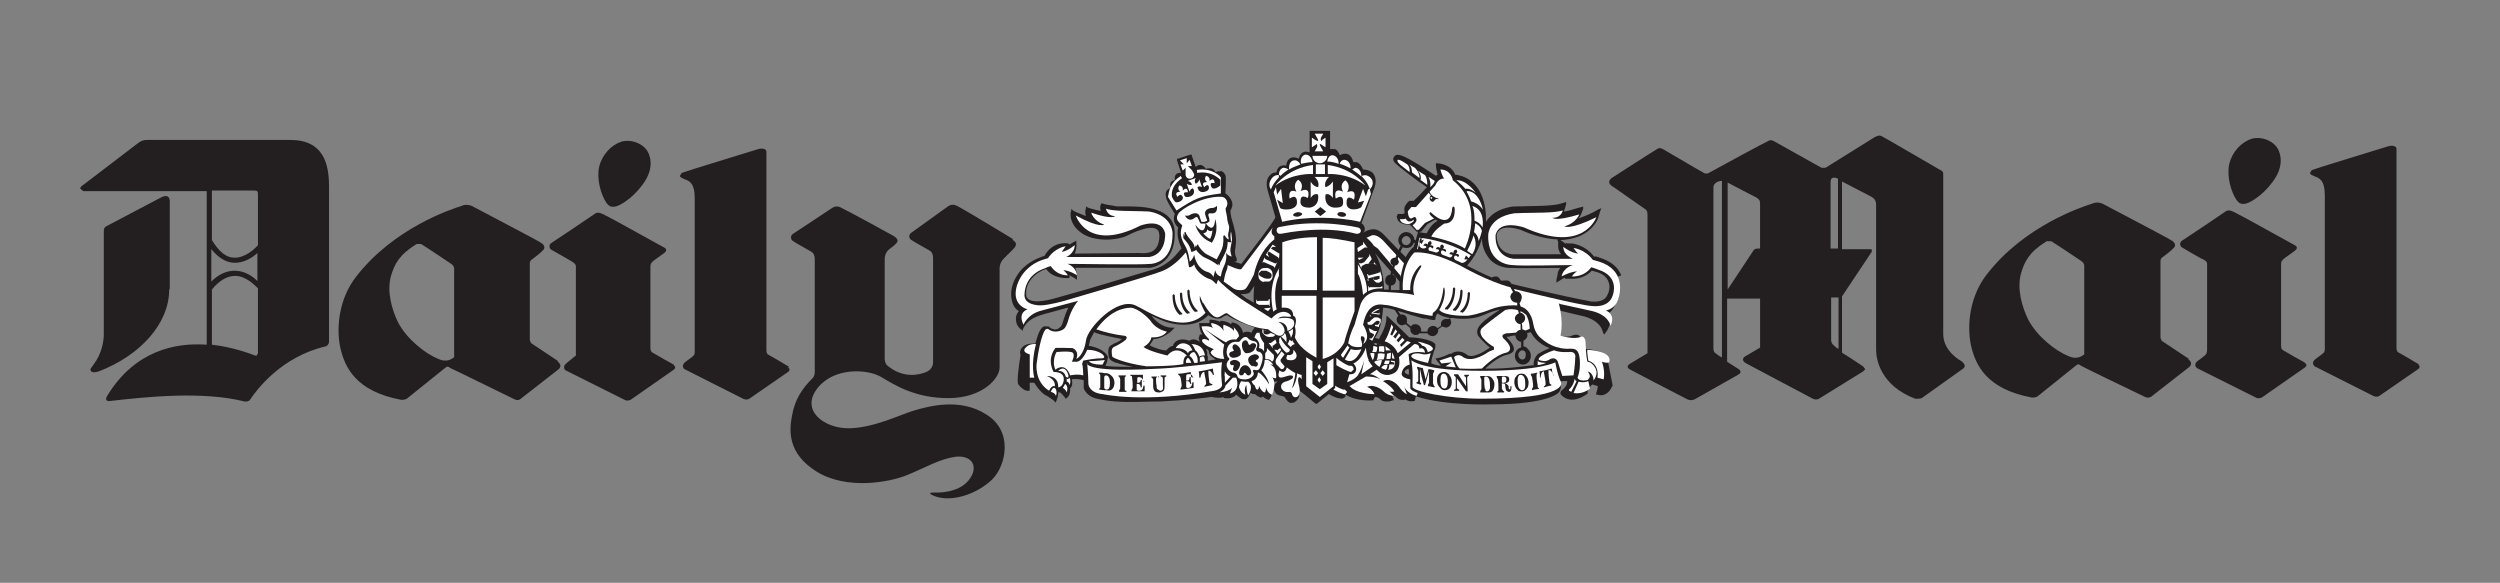 <?xml version="1.0" encoding="UTF-8"?><svg id="Layer_1" xmlns="http://www.w3.org/2000/svg" viewBox="0 0 1078.75 251.49"><rect x="0" y="0" width="1078.75" height="251.49" fill="#808080" stroke="none"/><defs><style>.cls-1{fill:#231f20;}.cls-2{fill:#fff;}</style></defs><path class="cls-1" d="M73.26,124.68v-37.8c0-1.47-.74-3.44-4.17-1.47l-23.32,12.27c-.74.49-.98.98-.98,2.21v44.42c0,2.7-.74,8.1-4.42,13.01-.74,1.23-1.96,1.96-.98,2.95.49.49,1.72.49,3.19,0,17.92-6.87,30.43-20.62,30.43-35.34M846.84,156.09c-.98-.49-8.34-4.42-8.34-12.03v-68.96c0-.49,0-1.23-1.23-1.72-.98-.49-24.79-14.48-25.52-14.73s-1.47-.25-3.19.74c-1.47.98-16.93,10.55-20.86,13.01h-1.72l-20.62-11.53c-.74-.49-1.71-.49-2.45,0-.74.25-22.09,11.78-26.02,13.99h-1.23c-3.19-1.72-17.67-10.31-18.16-10.55s-1.47-.74-2.45,0c-.98.49-18.9,12.03-19.63,12.52-.49.49-1.23.98-.98,1.96,0,.74.98,1.47,2.21,2.21.74.49,12.27,8.59,13.01,9.08,1.23.74,1.23,1.72,1.23,2.7v59.64l-7.36,4.42c-.49.25-2.45,1.47,0,2.7.98.49,19.14,10.06,24.54,12.76.98.49,2.21.49,3.19,0l18.65-10.55c.98-.49,1.96-1.47,0-2.7-.49-.25-2.7-1.72-4.66-2.95v-27.24h14.23v21.11l-6.63,3.93c-.49.25-1.72,1.72.74,2.95.74.49,21.84,11.53,28.22,14.97,1.23.74,2.45.74,3.44,0l18.65-11.53.98-.98-.98-1.23c-.49-.25-5.4-3.68-9.08-5.89v-24.3l12.76-19.14c.25-.49.25-1.23-.49-1.23h-12.27v-29.21l12.76,6.63c1.23.74,1.96,1.72,1.96,3.44v62.58c0,4.17,1.96,15.46,16.93,21.11.49,0,1.96,0,2.7-.25l17.92-12.76c.74-.49,1.23-1.72-.49-2.95M743.27,154.38c-1.47-.74-2.45-1.47-2.7-1.72-.74-.49-1.23-.98-1.23-2.21v-69.7c0-1.47,1.72-2.7,3.68-2.7v76.33h.25ZM759.47,107.25h-1.23c-.74,0-1.47.49-1.72.98s-7.85,11.78-11.04,16.69v-46.14c2.21,1.23,11.78,6.14,12.27,6.38,1.23.74,1.72,1.23,1.72,2.7v19.39ZM793.09,150.45c-.74-.49-1.23-.74-1.23-.98-.49-.25-1.72-1.23-1.72-2.7v-18.41h3.19v22.09h-.25ZM793.09,107.25h-3.19v-28.71c0-.98.25-2.7,3.19-1.47,0,0,0,30.19,0,30.19Z"/><path class="cls-1" d="M125.04,60.38h-61.85c-1.23,0-2.45.49-3.44,1.23l-23.81,18.16c-.74.49-1.47.98-1.23,1.72l1.23.98h53.26v66.26c-13.74-.98-31.17,2.7-42.95,22.09-.74,1.23-.74,2.45,1.23,2.21,14.97-1.72,40-4.42,58.17.25.49,0,1.72,0,2.21-.74,2.7-4.17,13.5-18.65,32.64-23.07.49,0,1.47-.98,1.47-1.96v-67c0-9.57-2.21-20.12-16.69-20.12M111.06,152.66c0,.74-.49.98-.98.74-2.7-.98-9.82-3.68-18.65-4.66v-23.81c3.19-3.93,6.63-5.89,10.06-5.89,4.66,0,8.59,4.17,9.82,5.4v28.22h-.25ZM111.06,121.24c-1.96-1.96-5.4-4.42-9.82-4.42-3.44,0-6.87,1.47-10.06,4.66v-13.99c2.95,3.68,6.14,5.64,9.57,5.89,4.42.25,8.1-2.21,10.31-4.17v12.03ZM111.06,106.03c-.98,1.23-5.4,5.4-10.06,5.15-3.44,0-6.63-2.7-9.57-7.61v-21.35h17.43c2.21,0,2.45,0,2.45,1.96v21.6l-.25.25ZM240.88,155.85l-11.78-7.85-.49-1.23v-33.13c0-.98.49-1.47.98-1.72.74-.49,4.17-3.19,4.66-3.93.74-.49,1.23-1.96-.74-3.19-2.21-1.47-28.71-15.22-29.94-15.95-1.23-.49-2.7-.74-4.42,0-4.66,1.47-29.21,9.57-45.4,30.43-7.36,9.33-8.84,21.84-6.87,30.92,1.96,8.34,6.63,18.65,26.26,22.33.49,0,1.96,0,2.7-.74l16.2-13.01c.74-.74,1.47-.74,2.21,0,.74.25,22.09,10.8,27.73,13.5.98.49,1.72.49,2.45,0l16.69-13.01c.98-.98.98-2.21-.49-3.19M195.97,153.39v.74c-.98.74-3.19,2.45-6.87.74-5.4-2.21-13.5-8.34-17.43-15.95-2.45-5.15-4.91-13.01-2.95-19.88,1.47-4.91,3.44-9.08,11.04-13.74h1.96c3.19,1.96,12.27,8.1,13.01,8.59s1.23,1.23,1.23,1.96v37.55Z"/><path class="cls-1" d="M290.71,157.32c-3.06-1.66-6.09-3.38-9.08-5.15-.98-.49-.98-1.47-.98-2.45v-34.6c0-1.23.25-1.72,1.47-2.7l4.42-3.19c.98-.74,1.47-1.72,0-2.45-.98-.49-23.81-13.25-26.02-14.23-1.96-.98-2.95-.98-3.93-.25-6.18,4.23-12.4,8.4-18.65,12.52-1.23.74-.98,2.45,0,2.95.74.49,8.34,4.66,9.33,5.4s1.23,1.23,1.23,1.72v38.53s-2.21,1.72-3.93,3.19c-1.96,1.47-.98,2.95-.49,3.19l25.52,12.76c.74.49,1.72.25,2.45,0l18.65-13.01c.98-.74.74-1.47,0-1.96M269.6,87.13c2.95-1.96,5.4-4.42,7.61-7.36,2.95-3.93,4.66-8.59,2.7-13.5-1.72-4.17-7.36-6.38-11.78-5.15-4.42,1.47-8.34,5.64-9.57,10.8s.74,12.27,3.19,15.71c1.72,2.45,4.17,1.96,7.85-.49M340.53,158.3c-.49-.25-6.87-4.17-8.84-5.15-.98-.49-.98-1.47-.98-2.45v-85.16c0-1.23-1.47-1.72-3.44-1.23-1.47.49-32.15,9.82-33.13,10.31l-.74,1.23c0,.74.98.98,1.96,1.47,1.96.74,4.42,1.47,4.42,8.34v66.26c0,.74-.25,1.47-.74,1.72-.74.74-1.96,1.47-3.19,2.45-1.96,1.47-.98,2.95-.49,3.19l25.28,12.76c.98.49,1.96.49,2.7,0l16.69-11.53c.98-.74.74-1.47,0-1.96M436.98,103.08c-.74-.49-22.33-13.5-23.56-13.99-1.72-.98-2.95-.98-4.42,0-.98.74-14.73,10.55-15.71,11.29-.88.51-1.18,1.63-.68,2.51.16.28.4.51.68.68.98.74,6.87,3.93,7.61,4.42.98.49,1.72,1.47,1.72,3.44v45.16s0,2.7-2.95,3.93-9.82,2.95-16.69-2.7c-.98-.74-1.23-2.21-1.23-2.95v-43.19s0-2.45,1.72-3.93l2.21-1.72c1.23-1.23,2.95-2.21,0-4.17-.74-.49-21.11-11.53-22.33-12.03-1.72-.98-2.95-.98-4.42,0-.98.74-15.71,10.31-16.69,11.04-.88.51-1.18,1.63-.68,2.51.16.28.4.51.68.68.98.74,6.87,3.93,7.61,4.42.98.49,1.72,1.47,1.72,3.44v48.59c0,1.72-.74,2.45-.98,2.7-4.42,4.42-7.61,9.08-8.84,16.2-1.23,6.38-1.96,16.2,10.55,24.05,13.01,8.1,31.66,4.66,39.27,1.47,7.85-3.19,13.74-6.87,20.86-7.85,7.12-.74,10.06,4.42,5.64,10.06-4.66,5.89-13.99,5.4-14.97,5.4s-3.44,0,0,1.47c7.36,2.95,18.41-.74,25.03-7.12,6.14-6.14,9.08-20.86-2.45-27.98-11.29-7.36-24.79-3.68-31.41-1.72-6.38,1.96-17.67,7.61-28.22,7.61s-21.11-7.85-13.01-17.67c7.36-8.84,21.6-7.85,27.24-4.42,5.89,3.44,14.48,9.08,28.96,9.08s22.09-8.34,22.09-13.25v-42.95s0-2.21,1.72-3.93l3.93-3.93c1.23-1.23,2.45-2.7,0-4.17M944.52,154.87l-11.78-7.85-.49-1.23v-33.13c0-.98.49-1.47.98-1.72.74-.49,4.17-3.19,4.66-3.93.74-.49,1.23-1.96-.74-3.19-2.21-1.47-28.71-15.22-29.94-15.95-1.23-.49-2.7-.74-4.42,0-4.66,1.47-29.21,9.57-45.4,30.43-7.36,9.33-8.84,21.84-6.87,30.92,1.96,8.34,6.63,18.65,26.26,22.33.49,0,1.96,0,2.7-.74l16.2-13.01c.74-.74,1.47-.74,2.21,0,.74.49,22.09,10.8,27.73,13.5.98.49,1.72.25,2.45,0l16.69-13.01c.98-.98.98-2.21-.49-3.19M899.36,152.17v.74c-.98.74-3.19,2.45-6.87.74-5.4-2.21-13.5-8.34-17.43-15.95-2.45-5.15-4.91-13.01-2.95-19.88,1.47-4.91,3.44-9.08,11.04-13.74h1.96c3.19,1.96,12.27,8.1,13.01,8.59s1.23,1.23,1.23,1.96v37.55h0ZM994.34,156.34c-3.06-1.66-6.09-3.38-9.08-5.15-.98-.49-.98-1.47-.98-2.45v-34.6c0-1.23.25-1.72,1.47-2.7l4.42-3.19c.98-.74,1.47-1.72,0-2.45-.98-.49-23.81-13.25-26.02-14.23-1.96-.98-2.95-.98-3.93-.25-6.18,4.23-12.4,8.4-18.65,12.52-1.23.74-.98,2.45,0,2.95.74.49,8.34,4.91,9.57,5.4.98.49,1.23,1.23,1.23,1.72v36.81c0,1.23-.25,1.96-.74,2.45-.74.49-1.96,1.72-3.19,2.45-1.96,1.47-.98,2.7-.49,3.19l25.52,12.76c.74.49,1.72.25,2.45,0l18.65-13.01c.98-.74.74-1.47,0-1.96M972.99,85.9c2.95-1.96,5.4-4.42,7.61-7.36,2.95-3.93,4.66-8.59,2.7-13.5-1.72-4.17-7.36-6.38-11.78-5.15-4.42,1.47-8.34,5.64-9.57,10.8-1.23,5.15.74,12.27,3.19,15.71,1.72,2.45,4.17,1.96,7.85-.49M1043.91,157.32c-.49-.25-6.87-4.17-8.84-5.15-.98-.49-.98-1.47-.98-2.45v-85.41c0-1.23-1.47-1.72-3.44-1.23-1.47.49-32.15,9.82-33.13,10.31l-.74,1.23c0,.74.98.98,1.96,1.47,1.96.74,4.42,1.47,4.42,8.34v66.26c0,.74-.25,1.47-.74,1.72-.74.74-1.96,1.47-3.19,2.45-1.96,1.47-.98,2.7-.49,3.19l25.28,12.76c.98.49,1.96.49,2.7,0l16.69-11.53c.98-.74.74-1.47,0-1.96"/><path class="cls-1" d="M699.58,118.79c-1.47-3.68-4.66-6.14-9.33-7.61h0l-1.47-.49h-.98c-3.68-4.91-8.59-5.4-9.33-5.64h-1.96l-.98-.25.49.74-.98-.74-1.72-1.23h-.25c3.19,0,6.14-.74,8.59-1.72,6.14-2.7,8.1-7.61,8.1-8.34l.74-2.45.49-1.23-1.23.49-2.21,1.23c-2.45,1.23-4.42,1.96-6.38,2.7.98-1.23,1.23-2.21,1.23-2.21l.74-1.96v-.98c.25,0-.74.25-.74.25l-1.96.49c-2.21.74-3.93,1.23-5.64,1.47l.49-1.47.49-1.72v-.98l-.74.25-1.72.49c-2.21.74-7.85.98-9.82.98l-10.8.25h0c-6.63.98-9.57,3.93-11.04,5.89l-.49.74v-3.19c-1.23-15.71-11.29-16.93-13.25-17.18-1.96-4.91-7.85-4.91-7.85-4.91h-.49v.49c0,1.47.49,3.44.74,4.42l-.74.49c-1.96-1.23-11.53-7.85-15.22-8.84-1.72-.49-2.45,0-2.7.49-.74.74-.49,1.96,0,2.45.98,1.47,11.29,9.08,13.99,10.8-2.21,2.7-5.4,5.64-5.64,5.89h-1.72c-1.23.49-2.21,2.7-2.21,2.7-.25.49,0,1.96,0,2.7-.98.49-1.96.25-1.96.25h-.98l-.49,1.23.49,1.47c1.23,1.96,4.17,1.96,5.15,1.96l2.95,2.95h0c1.23.49,2.21,0,2.21-.25h0l2.45-2.95,3.44-1.96.98.49c-2.95,1.72-4.17,4.42-4.66,5.4-1.23,0-3.19-.49-3.44-.49h-.49v.49l-1.72,5.89c-1.47.98-2.95,3.44-3.44,4.42l-2.45-2.45-.74-.74-6.38-6.63c-1.23-1.23-2.7-2.21-4.17-2.21-2.45,0-4.42,1.23-5.15,1.96h0c.74-.49,1.23-1.23,1.23-1.96,0-.98-.49-1.96-1.23-2.45h-.25l5.64-15.46c1.23-3.68,0-5.64-.98-6.63-1.23-.98-2.95-1.23-3.93-1.23-.74-1.72-1.47-2.7-2.7-3.19h-1.47c-.49-1.72-1.23-2.95-2.45-3.44s-2.7,0-3.44.49c-.49-1.47-1.23-2.45-2.21-2.7h-1.96v-7.85h-8.84v9.33c-1.23-.49-2.21-.49-2.95,0-1.23.74-1.47,1.96-1.72,2.7-1.47-.74-2.7-.74-3.68-.25-1.23.74-1.72,2.21-1.72,3.19-1.23-.25-2.21,0-2.95.49-.98.74-1.23,1.96-1.23,2.45-1.47,0-2.7.74-3.44,1.96-1.72,2.45-.25,6.14-.25,6.38l3.19,11.04c-.98,2.45-10.8,14.97-14.73,20.12l-3.19-.98h.74l.49-.25v-.49c0-.74-.25-1.23-.49-1.72-.25-.98-.49-1.47,0-4.17.74-4.42-.98-9.08-.98-9.33-1.47-4.42-1.23-5.89-1.23-6.14.74-1.23.98-2.21.74-3.44-.49-1.96-2.21-3.44-2.95-3.93,0-1.47.49-6.87,0-7.85s-.98-1.47-1.72-1.72c-.98,0-1.96,0-2.45.49-.49-.98-1.23-1.47-1.96-1.72-.74,0-1.72,0-2.21.25-.74-.98-1.72-1.72-2.45-1.72-.98,0-1.72.49-1.96.98l-1.72-4.91v-.49h-.74l-5.15,1.72h-.49v.74l1.72,5.4c-.98,0-1.72,0-2.21.74-.74.74-.49,1.96-.49,2.45-.74,0-1.47.49-1.72.98-.49.74-.25,1.72,0,2.45-.74,0-1.23.49-1.72.98-.74.98-.49,2.45-.25,3.19h0c0,.74,1.23,2.95,3.68,6.87-1.23,3.44.74,5.15,1.47,5.89h0c-.98,3.93.98,7.85,1.47,9.08l-.49.49c-2.45,2.95-5.89,7.36-13.5,9.08l-26.26,7.85-13.01,3.68c-5.64,1.72-12.52,2.95-13.74-.49h0c0-.49-.49-2.95.98-5.64s3.93-4.91,7.61-6.14c.74,1.23,3.44,4.17,9.57,3.93h.49v-1.23c.74.49,1.23.74,1.72.98l.74.49.74.49v-.74c0-.25,0-2.95-.74-4.42h32.4s10.8-1.23,10.55-14.97c0-11.29-13.99-11.53-20.62-11.53h-4.42c-1.96-.49-5.4-.74-5.89-1.23h-.49c0-.25-.25,0-.25,0-.49.74-.74,1.96-.25,3.19-2.7-.49-5.15-1.23-5.64-1.47l-.74-.49v.74s-.74,1.72,0,3.44c-2.45-.98-5.15-1.96-5.64-2.45l-.74-.74v.98c-.25,0-1.47,5.15,4.17,9.33,5.64,4.17,15.22,3.44,19.63,1.47,2.45-1.23,10.06-4.91,13.01-2.95.98.49,1.23,1.72,1.23,3.19-.25,7.36-5.15,7.36-8.84,7.12h-1.47l-26.26.25c.49-.98.98-2.45.74-4.91v-.74l-.74.49c-.49.25-1.47.74-2.21,1.23h0c0-.25-.74-.49-.74-.49,0,0-6.38-1.23-10.06,5.4-.98.25-5.4,1.72-8.59,4.66-2.45,1.96-6.63,7.61-5.64,13.74.49,3.44,2.21,4.91,3.19,5.4-.98,1.23-1.47,2.45-1.23,3.93,0,2.45,2.21,4.17,2.45,4.17l.49.49v-.74c1.96-4.17,5.15-5.64,12.27-7.36,2.95-.74,5.89-1.72,7.36-1.96-.74,1.47-1.47,3.44-1.96,4.91s-.74,2.7-1.23,3.19c-1.96,2.21-3.93,1.23-5.4,0h-1.96c-2.21.98-3.19,5.89-3.68,7.36-2.95,0-4.91.49-5.89,1.96-.98,1.23-.74,2.7-.49,2.95-.74,4.42-1.72,11.78-.98,12.76,2.7,3.44,4.66,2.7,4.66,2.7h.25v-3.44h1.96c2.7,4.42,5.15,5.64,5.4,5.64.74.49,2.7,1.72,3.19,2.21l.49.74.49-.74c0-.25.98-2.21.74-3.68h.74c.25,0,1.23.98,2.21,2.21v.49c.25,0,.74-.25.74-.25,1.72-1.23,1.47-3.44,1.47-4.17,1.23-.98.98-2.95.74-3.93,1.96-.25,4.17,0,5.15.49v3.44h0c1.47,3.68,5.4,4.42,5.64,4.42,1.96.49,4.66.98,8.1,1.23h.25c5.89.49,13.01,0,19.14,0,10.8-.49,20.86-1.72,21.84-1.96,2.7.49,4.42.49,5.4,0v.49h.49c2.7.49,4.42-.74,4.91-1.47.8.78,1.71,1.44,2.7,1.96h1.47c1.23-.74,1.72-1.96,1.96-2.7l1.23.49h.74c.74.74,2.21,1.47,2.45,1.47h.49l.49-.49c.98,1.23,2.45,1.47,2.45,1.47h.25c1.72-2.21,1.72-5.15,1.47-6.63h.25l.49-1.23h1.47c-1.23.98-1.96,1.72-1.72,3.19.74,2.21,1.47,2.7,4.17,3.19l.74.49c0,.25.49.98,1.23,1.72s1.47.74,2.45.49c1.23-.49,2.21-1.72,2.45-2.7v-2.45l.74.49c1.47.98,6.14,5.15,6.38,5.15h.25c0,.25.25,0,.25,0l5.15-4.17c3.19,1.96,5.15,1.96,5.89,1.96h0l1.23-.74v-.98c5.4,3.19,11.78,2.45,12.03,2.45h0l.74-1.47h0c.98,0,2.21.74,2.45,1.23,1.96,1.47,4.91.49,5.15.25h.49v-.49l-.49-.98v-.98c.98.49,1.47.98,1.47.98,1.47,1.72,3.68,1.23,3.68,1.23h.25v-.25h0c1.96,1.47,3.93.74,4.17.74h0l.49-1.96c13.01,4.17,32.15,3.44,32.4,3.44,25.52,0,29.45-5.15,29.45-5.4.98-1.47.74-2.95.49-2.95l-.49-1.47c1.47-.25,2.95-.25,3.44-.25,0,.74,0,2.21-2.21,3.93-.98.74-.74,1.72-.49,1.96h0c4.66,5.15,11.53-.49,11.53-.49h0v-1.96c.74-.49,1.47-1.47,1.96-1.96l2.45.74c-.25,1.72-.74,3.19-.74,3.19v.49h.49c1.47.49,2.95.25,3.93-.49,1.96-1.23,2.45-3.44,2.7-3.44h0l-2.45-12.52h0c-.98-2.45-7.85-3.19-10.31-3.44,0-1.23,0-4.42-1.72-5.64-.74-.49-1.72-.49-2.95,0-1.96.98-5.15.25-6.14,0,0-.49.25-1.96.25-3.93s-.49-5.4-.74-7.12l7.12,1.72,4.17.98c6.14,1.47,7.85,4.91,8.1,5.64l.74,1.96h0c0,.25.25.25.25.25.16,0,.65-.65,1.47-1.96.98-1.96,1.72-3.68.74-5.4l-.98-1.23c2.21-1.23,3.19-3.44,3.44-3.93h0c1.23-2.7,2.21-7.61,0-11.78M607.8,161.74c-1.47-.49-1.72-1.23-1.72-1.23,0,0,0-.49.74-.98l.98-.49c.25,1.23.25,2.21,0,2.7M661.54,157.57c-2.21.25-11.53,1.72-20.62,1.47,1.72-1.72,5.89-5.15,9.08-5.89,0,0,2.7-.49,3.19-1.96.49-1.72-1.47-3.93-3.19-5.89h1.23c0-.25,1.96-.49,1.96-.49,1.96,0,5.89-1.23,7.36-1.47.98,1.96,3.44,5.15,8.1,6.87-1.72.74-4.91,2.21-5.4,2.95,0,0-1.72,1.72-1.47,4.66M625.96,152.66h-.49c-1.47.74-3.19,1.47-5.4,1.96h-.74l.49.74,1.96,2.45c-1.72,0-3.44-.74-4.17-.98,0-1.96.49-2.95.98-4.66,0-.49.49-1.23.74-1.96v-1.72c-1.96-2.45-9.82-2.95-11.29-2.95l-2.45-2.45-.49-.49-5.89-5.64-.98-.74v1.23c0,1.47-.74,4.17-1.72,5.89-.49,1.23-1.23,2.21-1.47,2.95l-1.72-.49c.49-.74.98-1.72,1.23-2.21,1.72-3.68,2.21-9.33,2.21-10.8.49,0,1.72,0,4.42.74l1.47.49c1.72.49,3.68.98,5.64,1.72,2.7.74,4.91,1.47,6.14,1.72h.98c2.7.74,3.44.74,3.93.49v-.49c.25-1.47.74-1.96.98-2.21,1.23.98,3.44,1.72,5.4,1.96h1.23c4.17.74,9.33.25,11.78-.74l1.96-.74c2.21-.98,4.42-1.72,6.63-2.21-7.36,4.91-10.55,7.36-9.82,10.55.25,1.23,2.21,2.95,4.17,4.91l1.23.98c-7.12,5.15-9.57,3.44-9.82,3.19-3.44-2.7-6.38-.98-6.87-.49M603.87,125.17h-3.93l-.98-.25h-1.72c0-3.44-.74-7.12-1.47-9.82-.74-2.45-1.72-4.66-2.45-5.89l1.23,1.47c.49.74,8.34,9.33,9.33,10.8v3.68M651.97,115.6c3.68.25,13.25,0,20.37,0h.98c-.74.74-1.23,1.96-1.23,2.95l-.49,2.21v1.23l.74-.49,1.96-1.23.98-.49v.49c-.25,0,.49,0,.49,0h1.72s5.4.74,9.33-3.44c.49,0,.98.25,1.96.49,2.7.74,4.42,2.21,5.15,3.93,1.72,3.68-.98,7.36-1.47,7.61-1.96,1.72-5.64,1.23-5.89,1.23-13.01-2.45-32.4-7.12-34.36-7.61-.49-.98-1.23-1.47-1.96-1.47h-1.47c0,.25-1.23,0-1.23,0-.49-.98-.98-1.47-1.72-1.72-.74,0-1.72,0-1.96.49-2.21-.74-8.84-4.17-10.8-5.15,3.44-3.93,5.4-8.1,6.38-11.78,0,3.68,1.47,6.63,3.44,9.08,3.19,3.44,7.61,3.68,8.34,3.68M541.28,122.96c-.25,2.21-.49,5.15-.25,7.61l-3.44-1.96-2.21-1.72c1.47,0,3.19,0,3.93-.74l2.21-3.19M531.22,139.9c-1.96-1.47-4.17-1.47-4.42-1.47h-.25v.49c-1.96-.98-4.17-.98-4.42-.98h-.25v1.47h-4.42v.49c0,1.23.49,2.95.98,3.93h0l.49.49h-1.23c0,.25-.49,1.72-.49,1.72l.49,1.47-.74-.49c-1.72-.98-3.19-.49-3.68,0-2.21-.74-3.93-.74-5.4,0-1.23.74-1.72,1.72-1.72,2.21-.74,0-1.72.74-2.21,1.23l-.74.74c-.74,0-2.21-.25-3.68-.74s-2.7-.98-3.44-1.47l1.72-2.7c3.93,0,8.1-3.68,8.1-3.93l.98-.98h-1.23c-4.17,0-7.36-3.19-8.84-5.15,2.21.98,4.91,2.21,6.38,2.7,11.53,3.44,16.93-1.47,18.16-2.95,3.44,2.45,5.4,1.23,5.64,1.23.98-.74,2.21-1.23,2.45-1.23,3.44,2.45,9.57,4.42,12.03,5.4-.74.74-1.23,1.47-1.47,2.21-1.47-.74-2.95-.49-3.68,0-.74-3.93-4.17-4.42-4.42-4.42h-.49v.25h0l-.25.49ZM521.16,155.6v-1.96c-.25,0-.25-.49-.25-.49v-1.23l-.49-1.23h.49c.49.33.74.74.74,1.23h0v.25c.25,1.23,1.72,2.21,2.95,2.95l-3.19.49h-.25ZM478.21,154.38h0c-1.23-3.68-6.63-4.91-8.34-5.15,0-.74.49-1.96.49-2.45.49-1.23,1.47-2.7,1.72-3.44,2.7,1.23,9.57,2.45,12.03,2.95-.98.98-2.21,1.47-3.44,1.96l-1.23.74c-1.96.98-.98,4.66-.98,5.15h0c.49,1.47,1.96,1.96,3.19,2.45h.49l.49.25c.98.25,3.68.98,6.38,1.47-8.1,0-11.04-.25-12.03-.49.98-1.72.98-3.44.98-3.44M672.34,104.06v2.21c0,1.23.49,2.45,1.23,3.44h-21.35c-6.63-1.23-6.38-7.36-6.38-8.59.25-.98.98-1.72,1.72-2.21,2.95-1.72,8.34.25,8.59.25,5.89,2.7,11.29,3.93,15.95,4.17v.74h.25Z"/><path class="cls-2" d="M570.74,60.38l-.74.49v-.49c-.25,0,0-.98,0-.98l.98-1.72h-3.68l.98,1.72.49.98v.49c-.25,0-1.23-.49-1.23-.49l-1.47-.98v4.17l1.47-.98.74-.49v.49c.25,0,0,.98,0,.98l-.98,1.72h3.68l-.98-1.72-.49-.98v-.49c.25,0,.98.49.98.49l1.47.98v-4.17l-1.47.98h.25ZM558.22,69.21c-1.47.25-2.21,1.96-1.96,3.93,1.47-.98,3.19-1.47,4.91-2.21-.74-1.23-1.72-1.96-2.95-1.72M566.32,69.7c-.49-1.96-1.72-3.19-3.19-2.95-1.23.25-2.21,1.96-1.72,3.93h0c1.47-.25,3.19-.74,4.91-.74h0M577.61,70.44c0-1.96-1.23-3.44-2.7-3.44-1.23,0-1.96,1.23-2.21,2.7,1.72,0,3.44.49,4.91.98h0v-.25Z"/><path class="cls-2" d="M582.76,72.4c0-1.96-1.23-3.44-2.7-3.44-.98,0-1.72.74-1.96,1.72,1.72.49,3.19,1.23,4.66,1.96h0M569.51,70.44c1.72,0,3.19-1.47,3.19-3.19h-6.38c0,1.72,1.47,3.19,3.19,3.19M549.63,153.15l-2.95-2.95v1.23l-.74.98v2.45c.25,0,1.72.25,1.72.25.74.25,1.23.98,1.23.98,1.23-.98.74-2.95.74-2.95M447.04,148.49c-2.45,9.08-.74,14.48-.74,14.48h-1.96v-10.06c-3.68-.98-1.96-2.7-1.96-2.7,1.72-2.21,4.66-1.72,4.66-1.72M455.39,167.63c.98,1.47.25,3.19.25,3.19-.49-1.47-2.21-1.72-2.21-1.72.98-2.7,1.96-1.47,1.96-1.47M458.58,167.38c.74-.98.98-1.72.98-1.72,1.72.98.74,3.68.74,3.68-.49-1.47-1.72-1.96-1.72-1.96M456.61,160.02c2.95,0,3.19,2.45,3.19,2.45,1.47,1.23,1.23-.49,1.23-.49-1.47-5.15-4.42-1.96-4.42-1.96"/><path class="cls-2" d="M460.29,163.46c.98.25,1.23-.49,1.23-.49.74,1.72,0,3.19,0,3.19-.25-1.47-1.23-1.47-1.23-1.47v-1.47.25ZM463.98,156.09c2.95.49,5.15-5.15,5.15-5.15,4.42,0,6.63,1.96,6.63,1.96,1.96,1.96-.74,1.72-.74,1.72-2.95,0-7.61.98-7.61.98l-.49,1.47c.49.98.49,4.91.49,4.91-2.45-.74-5.64,0-5.64,0-2.21-6.14-6.38-2.45-6.38-2.45-1.72-3.93.49-7.61.49-7.61.49,0,3.93-.49,6.38,0,2.21.49.25,4.17.25,4.17h1.47ZM468.88,156.83c1.96,3.68,23.07,2.7,31.91,2.21q6.63-.25,26.51-2.7c-.74,4.42,0,9.33,0,9.33.49,2.21-3.44,2.95-3.44,2.95-30.92,5.4-47.86,1.47-47.86,1.47-5.64-.49-6.38-3.68-6.38-4.66,0-3.19-.49-8.59-.49-8.59M507.42,149.96c2.45-3.44,5.64-.98,5.64-.98.74.49,1.47,2.21,1.47,2.21-1.47,0-1.96,1.23-1.96,1.23-1.23-2.45-5.15-2.21-5.15-2.21M511.83,156.83c-.49-1.47.74-2.45.74-2.45.98.49,1.47,2.21,1.47,2.21h-2.21M513.31,153.64c1.47.74,1.96,2.95,1.96,2.95h1.47c.49-2.95-1.47-4.66-1.47-4.66-1.47,0-1.96,1.47-1.96,1.47M514.04,148.49c.98.49,1.72,2.7,1.72,2.7,1.23.74,1.72,2.7,1.72,2.7.98-.74,2.45-.49,2.45-.49-.74-5.15-5.64-4.91-5.64-4.91"/><path class="cls-2" d="M517.72,154.38v1.72l2.21-.25c0-.98-.49-1.96-.49-1.96-1.23-.25-1.72.49-1.72.49M532.45,141.12v1.72c-.98-1.72-4.42-2.7-4.42-2.7-.49.74,0,2.7,0,2.7-1.72-3.19-5.4-3.44-5.4-3.44-.02.85.34,1.65.98,2.21-1.72-1.23-5.15-.74-5.15-.74.49,3.19,3.19,5.4,3.19,5.4v.74c-2.45-1.47-2.95-.25-2.95-.25v.49c.98,1.96,5.15,3.44,5.15,3.44-1.23.49-1.47,1.47-1.47,1.47,1.47,2.95,5.89,2.7,5.89,2.7-.98-2.7-.25-5.15,0-6.14h0l-8.59-6.87s6.63,4.66,9.33,5.89c1.72-1.72,4.42-1.23,4.42-1.23l1.23-1.47c-.25-2.21-2.7-4.17-2.7-4.17"/><path class="cls-2" d="M530,154.38c-1.23-2.21-.49-3.93-.49-3.93.98-3.44,4.17-2.95,4.17-2.95,1.23.25,1.47-.49,1.47-.49,2.21-2.95,3.44-.98,3.44-.98.74.98,2.7,1.23,2.7,1.23,1.96.49.98,2.7.98,2.7-.74,1.23.49,1.72.49,1.72,4.17.49.74,7.36.74,7.36-.74,1.23-2.45.49-2.45.49l-.49.49c.98,1.47,0,2.21,0,2.21-1.47,1.72-3.68,1.47-3.68,1.47-2.95,0-2.95-1.47-2.95-1.47-.49-1.47-1.96-1.47-1.96-1.47-2.45-.74-2.7-3.19-2.7-3.19,0-1.23.74-1.96.74-1.96.98-.74,0-1.47,0-1.47"/><path class="cls-1" d="M534.41,149.47c-2.21-2.21-2.95.25-2.45.98,0,.25,1.23.98-.49,1.23-1.72.49-1.23,2.45.49,2.7,1.72,0,3.19-.74,3.44-1.47,0-.74.25-2.21-.98-3.44M541.28,150.69c1.96-2.45-.49-2.95-1.23-2.45-.25,0-.98,1.47-1.47-.25-.49-1.96-2.7-1.23-2.7.74s.98,3.44,1.72,3.68c.74,0,2.45,0,3.68-1.47M540.55,157.81c2.45,1.23,2.45-.98,1.96-1.47,0,0-1.47-.49,0-1.23s.49-2.45-1.23-2.21-2.7,1.47-2.7,2.21.25,1.96,1.72,2.95M534.9,159.78c-.98,2.7,1.23,2.45,1.72,1.72,0,0,.25-1.47,1.23,0,.98,1.23,2.45,0,1.96-1.47-.49-1.72-1.72-2.45-2.45-2.45s-1.96.49-2.45,2.21"/><path class="cls-1" d="M532.2,155.36c-2.45.49-1.23,2.21-.74,2.21.25,0,1.23-.49.74.98-.74,1.47.98,2.21,1.96.98.98-1.23,1.23-2.7.74-3.19s-1.23-1.23-2.95-.98"/><path class="cls-2" d="M541.28,145.79s.49-1.96,1.23-2.21h.98c.25,2.7,1.96,4.42,1.96,4.42v3.68c-.74-1.47-2.21-1.47-2.21-1.47.98-3.19-2.21-4.66-2.21-4.66M533.19,162.97h-1.23l-3.19,3.44c-.25,1.96-2.7,2.95-2.7,2.95,4.91-.49,5.64-2.21,5.64-2.21l-.98,2.7c4.91-1.47,2.7-6.87,2.7-6.87M535.39,164.44c1.96.49,3.19.25,3.19.25,2.7,2.21,0,5.89,0,5.89-.74-1.72-.74-4.42-.74-4.42-1.23,1.47-.49,4.17-.49,4.17-2.21-.98-2.7-3.19-2.7-3.19,0-1.47.98-2.7.98-2.7M547.91,157.32h1.47s-1.72-2.7-3.68-1.96c0,0,0,2.7-1.47,4.42.74.74,3.19,3.93,3.44,6.14,0,0-2.21-3.68-4.42-5.15h-.49c0,.25,0,2.95-2.7,3.68,0,0,.49,1.47,1.23,1.72l.74,1.72s1.23.98,1.23-1.47c0,0,.74,2.45,2.45,2.95,0,0,.74-.49.49-2.45,0,0,.49,2.7,2.7,3.44,0,0,2.21-5.15,0-7.61,0,0,.49.49,1.72.49,0,0,.74-4.66-2.45-5.89M556.01,143.09c1.23-.49,1.72-1.23,1.72-1.23.74,1.72-.74,3.93-.74,3.93,0-1.47-1.23-2.7-.98-2.7M553.07,145.05c1.23-.49,1.23-1.47,1.23-1.47,1.23,1.47.74,4.17.74,4.17-.74-1.47-2.21-2.45-2.21-2.45M551.84,115.6v3.44c-2.95,6.38-.98,14.48-.98,14.48-.98.49-1.47.98-1.47.98-2.7-12.27,2.7-18.9,2.7-18.9M569.26,168.12l3.44-2.45v-9.33l2.7-1.72v12.03l-5.89,4.66-5.89-4.66v-12.52l2.7,1.72v9.82l3.44,2.45h-.49Z"/><path class="cls-2" d="M569.26,159.53l.74-1.23-.74-1.23-.74,1.23.74,1.23ZM569.26,165.17l.74-1.23-.74-1.23-.74,1.23.74,1.23ZM567.79,162.23l.98-1.23-.98-1.23-.98,1.23.98,1.23ZM570.74,162.23l.98-1.23-.98-1.23-.98,1.23.98,1.23ZM557.97,150.69c.74,3.19-2.45,2.45-2.45,2.45-1.23,2.21.49,2.21.49,2.21,2.45.49,3.68-.74,3.44-2.21s-1.47-2.21-1.47-2.21M552.08,147.5c-.49-1.72.49-1.96.49-1.96.98,2.95,3.93,5.15,3.93,5.15.25,1.47-1.47,1.47-1.47,1.47-2.45-1.96-3.19-4.66-3.19-4.66"/><path class="cls-2" d="M555.76,148.24l.74-1.72.74.74.49-.49c0,.74.98,1.72.98,1.72-1.23.25-1.72,1.23-1.72,1.23-.98-.74-1.47-1.47-1.47-1.47M581.29,148.98l.98.98-2.7,4.42s-.74-.49-.98-1.23l2.95-4.17M583.01,150.45l-2.7,4.66c4.42,2.95,7.12-4.42,7.12-4.42-2.45.74-4.42,0-4.42,0M585.95,114.13v3.93c1.72,2.95,2.21,9.33,2.21,9.33,0,0,0-.25.98-.98l.74-.49c0-6.38-3.93-11.78-3.93-11.78"/><path class="cls-2" d="M582.03,166.16c2.7,3.93,11.04,3.93,11.04,3.93-.74-2.21-3.19-3.19-3.19-3.19,3.68-1.47,7.12,1.96,7.12,1.96,1.96,1.96,4.42,1.96,4.42,1.96-.98-1.23-1.96-1.96-1.96-1.96,1.23.49,2.21,0,2.21,0-1.23-2.21-4.91-4.42-4.91-4.42,3.93-1.96,7.12,2.7,7.12,2.7,1.72,2.45,3.19,2.95,3.19,2.95l-1.23-3.44c1.23,3.19,5.4,4.17,5.4,4.17l.49-1.23c-3.44-1.23-3.19-2.21-3.19-2.21v-3.68c-4.42-.74-3.68-2.7-3.68-2.7.49-3.19,3.44-3.68,3.44-3.68l-.49-4.42c2.45-1.72,7.12-.74,7.12-.74-.49-2.7-2.45-1.72-2.45-1.72,0-2.21-2.21-1.96-2.21-1.96l-6.63,5.64c.98,5.15-1.72,6.63-1.72,6.63-4.66,2.95-7.85-1.23-7.85-1.23l-2.95,1.96c1.72,0,4.66,2.21,4.42,2.21-1.72-1.23-6.14-1.23-6.14-1.23l-7.12,4.17-.25-.49Z"/><path class="cls-2" d="M591.11,151.43c.74,6.87,6.87,8.1,6.87,8.1,3.93.49,3.93-2.7,3.93-2.7,0-8.34-8.34-8.59-8.34-8.59-3.19.25-2.45,3.19-2.45,3.19M616.14,151.92c4.66-1.23.25-3.19.25-3.19-3.93-1.47-4.66-1.23-4.66-1.23,1.47.74,1.96,1.72,1.96,1.72,1.96,0,2.45,2.95,2.45,2.95"/><path class="cls-2" d="M616.14,156.83l1.23-4.42c-2.45.98-4.17.25-4.17.25-2.7-.49-3.68.25-3.68.25-2.95,1.96,6.87,3.68,6.63,3.68M621.29,155.85l.74.98,4.42-.49-2.7,1.72,4.42.49-1.96-4.66-5.15,1.72.25.25ZM582.27,148.49c1.23,1.72,5.15,1.23,5.15,1.23.74-.74,0-2.7,0-2.7-.49-1.23,0-1.96,0-1.96,2.7,0,.74,3.44.74,3.44,3.93-2.7,0-8.34,0-8.34,1.96-10.8,8.59-8.59,9.33-8.59,2.7,0,9.57,2.45,9.57,2.45,2.45.74,10.55,2.45,11.04,2.21.25,0-.25-.98.49-1.47,3.44-2.21,4.17-9.82,4.17-9.82,0-1.23.49-.74.49-.74.98,4.42-2.21,9.57-2.21,9.57,2.7,2.95,12.52,2.45,12.52,2.45,4.91-.74,9.57-2.7,9.57-2.7,5.64-2.21,11.53-1.72,11.53-1.72v-1.23c-4.91-1.96-1.72-4.42-1.72-4.42l-1.23-2.21c-9.57-2.45-21.11-9.08-21.11-9.08-13.5-7.12-20.37-5.89-20.37-5.89-5.89,6.14-4.91,16.2-4.91,16.2h3.19c-.25-6.87,4.17-10.55,4.17-10.55,1.23-.49.25.98.25.98-4.66,6.87-2.7,11.78-2.7,11.78-1.96-.98-14.23-1.47-14.23-1.47-7.36-.74-9.08,5.89-9.08,5.89l-2.45,8.34c-2.45,5.15-2.7,8.1-2.7,8.1"/><path class="cls-2" d="M604.36,119.53c.49-2.95,1.47-5.89,1.47-5.89l-8.1-8.84c-4.17-4.91-6.38-2.95-6.38-2.95l-1.72.74c1.96,1.47,3.19,3.44,3.19,3.44l1.72,1.23,10.06,12.03-.25.25ZM608.29,74.12c0-2.95-1.47-3.44-1.47-3.44-3.19-2.21-3.68-1.72-3.68-1.72-.74.74,1.47,2.45,1.47,2.45l3.44,2.7h.25Z"/><path class="cls-2" d="M612.46,77.07c.49-2.45-1.96-4.66-1.96-4.66l-2.45-1.47c1.23.98,1.23,3.44,1.23,3.44l3.19,2.45v.25Z"/><path class="cls-2" d="M613.19,77.8l2.7,1.96c0-2.95-.98-4.17-.98-4.17l-3.19-1.96c1.96,1.72,1.23,4.17,1.23,4.17M606.81,94.25c-1.96.74-2.7,0-2.7.49.49,1.96,3.44,1.96,3.44,1.96,1.23,0,2.45-1.23,2.45-1.23v-.74c-1.23,1.23-2.21.74-2.45.74l-.98-.98"/><path class="cls-2" d="M611.72,99.65l-2.21-2.45s2.45-1.47,1.47-3.19c-.49-.98-1.96.49-2.21.25-.98,0-1.47-2.7-1.23-3.19l1.47-1.72h1.96l8.34-9.33c1.47-3.44,3.93-2.95,3.93-2.95-.98-.98-1.72-3.93-1.72-3.93,4.66,0,5.4,4.66,5.4,4.66,14.23,11.29,5.15,29.45,5.15,29.45-4.66-3.19-14.48-5.15-14.48-5.15,1.47-3.19,5.64-5.64,5.64-5.64,5.4,0,4.42-6.87,4.42-6.87-.49-.98-.98,0-.98,0-.74,10.55-9.08,2.21-9.08,2.21-.74-.74-.74.49-.74.49.49.98,1.96,1.96,1.96,1.96l-3.93,1.96-2.7,2.95h-.74"/><path class="cls-2" d="M616.38,76.33l2.7,1.72c-.25,1.47-1.96,2.7-1.96,2.7.49-2.21-.74-4.42-.74-4.42M628.16,77.8c4.66-.49,8.59,5.4,8.59,5.4-2.45-2.21-4.42-1.72-4.42-1.72-1.47-1.72-4.17-3.93-4.17-3.93M632.83,82.71c.98,1.47,1.96,4.17,1.96,4.17,3.68.98,5.15,3.68,5.15,3.68-2.21-8.84-6.87-8.1-6.87-8.1M635.28,88.85c5.89,1.72,4.42,9.33,4.42,9.33-.98-2.21-3.44-2.95-3.44-2.95,0-5.15-.98-6.38-.98-6.38"/><path class="cls-2" d="M636.51,96.46c0,1.47-.49,3.68-.49,3.68,2.21,1.72,1.96,3.93,1.96,3.93.74-1.47,1.47-4.42,1.47-4.42-.49-2.21-2.7-3.19-2.7-3.19M635.77,101.61c-.25,1.96-2.7,6.63-2.7,6.63l2.21,1.47c2.95-4.42.49-8.1.49-8.1M649.52,133.76c5.64-1.47,9.08,2.21,9.08,2.21,1.47,2.7,1.47,5.89,1.47,5.89-3.68,1.96-10.06,1.96-10.06,1.96-3.19.74-.98,2.45-.98,2.45,5.15,4.91.98,5.89.98,5.89-4.91.98-10.55,6.87-10.55,6.87-3.93.25-9.57,0-9.57,0-1.47-.98-2.45-4.91-2.45-4.91,1.96-1.96,3.93,0,3.93,0,4.17,2.7,10.8-2.21,10.8-2.21.74-.49,2.45-.98,2.45-.98v-1.23c-3.19-1.72-5.15-4.42-5.15-4.42-1.47-2.45,0-3.68,0-3.68,2.21-2.21,10.06-7.85,10.06-7.85M609.02,155.6c.74,4.66.49,7.36.49,11.29,0,1.96,14.97,5.15,29.7,5.15,37.8,0,34.36-6.87,34.36-7.12-1.72-3.68-2.45-8.59-2.45-8.59,0,0-6.14,3.68-31.66,3.68s-30.19-4.42-30.19-4.42M674.06,161.98l-1.96-6.14c-1.23-2.21-3.44-.74-3.44-.74-1.72,1.23-3.68.49-3.68.49-2.21-.25-.25-1.72-.25-1.72,2.95-1.96,5.89-2.7,5.89-2.7,2.21.98,6.14.74,6.14.74,3.68-.49,2.95,2.45,2.95,2.45,0,2.7-.74,7.61-.74,7.61l-4.91.25M680.44,164.44h-.49c0-.25-.49-.98-.49-.98,0,0-.25,2.7-2.45,4.66v.49c.25,0,.98.49.98.49l2.45-4.91v.25ZM681.18,164.68l-2.21,4.91c4.17.74,7.12-1.96,7.12-1.96l-.74-3.19c-1.96.98-4.17.25-4.17.25M689.28,162.97l2.7.74c.74-3.93-.74-7.61-.74-7.61,3.19.98,3.19,0,3.19,0,1.23-4.91-9.57-5.15-9.57-5.15,0,1.47.49,4.66.49,4.66,5.15,1.72,3.93,7.36,3.93,7.36M530.98,99.65h0c0-.25,0,0,0,0-.25,1.47,0,3.44,0,4.91,0,0-1.47,0-2.21-.74,0,0,.49,2.45-1.47,6.14l-1.96,4.42s-.98-1.23-5.4-3.19c-1.23-.49-3.44-2.45-3.93-3.68,0,0-.49.74-1.96,1.23,0,0-.25-1.96-1.72-3.93s-1.72-1.72-1.72-2.45v-1.96c0,.98.98,1.96,2.21,3.44,1.47,1.47,1.72,3.68,1.72,3.68,1.23-.49,1.47-1.72,1.47-1.72.25.98,2.45,3.68,3.93,4.17,4.17,1.96,4.91,2.7,4.91,2.7,0-.98,0-.25,1.96-4.17,1.72-3.44.98-6.87.98-6.87.98,1.47,2.45,1.96,2.45,1.96,0-1.47-.49-2.45,0-3.93,0-.74.25-1.23.25-1.72-.49-1.23-.98-2.95-.98-3.93-.25-2.21-.98-3.68-.49-4.42,1.47-1.96,0-4.66-1.96-4.66-7.85-.49-17.67,5.4-18.65,7.36-1.96,3.19,1.96,4.42,1.72,5.15-1.23,3.19-.49,5.64,1.23,8.59s1.96,6.87,1.96,6.87c1.47-.98,1.96-2.95,1.96-2.95,1.23,6.38,5.64,7.36,5.64,7.36,1.96.49,2.7,2.21,2.7,2.21l.74-2.95c.49,2.45,2.45,2.7,2.45,2.7.25-2.21,1.23-4.17,1.23-4.17,1.72-3.44.98-6.14.98-6.14.74,1.47,2.45,1.72,2.45,1.72-.98-3.19-.49-3.44,0-6.14.49-1.72-.49-5.4-.49-5.64"/><path class="cls-1" d="M531.22,104.31c-.49-1.47-.49-3.44,0-4.66h0v-.25h-.25v-1.23h0v-.74h-.49v2.21c-.49,1.23-.49,2.21-.25,3.19v.49c-.49,0-1.23-.74-1.72-1.72h-.49s.49,3.68-.98,6.87c-.98,1.72-1.23,2.7-1.47,2.95v.74c-.74-.25-1.96-.98-4.91-2.45-1.47-.74-3.44-3.19-3.68-4.17h-.49s0,.98-.98,1.47c0-.74-.49-2.21-1.72-3.44-1.23-1.47-1.96-2.45-2.21-3.44h-.49v1.96l.49.98c.25.25.74.74,1.23,1.72.77,1.12,1.35,2.37,1.72,3.68h0c0,.25.25,0,.25,0,.98-.25,1.47-.74,1.72-.98.74,1.23,2.7,2.95,3.93,3.44,4.42,1.96,5.4,2.95,5.4,3.19v.49c.25,0,.49-.49.49-.49q0-.74.98-2.21l.98-1.96c1.47-2.7,1.47-4.91,1.47-5.89.74.49,1.96.49,1.96.49h.25v-.25h-.74Z"/><path class="cls-2" d="M590.37,81.73l-.98,2.95-1.23-3.19-2.21,5.89,2.7-.74-1.23,2.7c-.74.98-6.14,2.21-6.38-1.47h0c0-1.47,0-3.93,3.19-1.72,0,0,1.72-5.15-2.95-3.19,0,0,1.96-2.95-.74-5.15h0c-2.95,1.96-.98,4.91-.98,4.91-4.66-2.21-3.19,2.95-3.19,2.95,3.19-1.96,3.19.49,3.19,1.72h0c0,1.72-.98,2.21-3.68,2.21,0,0-4.66,0-3.93-5.64,0,0,1.47-.98,3.19,1.47v-7.12s-1.23,1.96-3.19,2.45c0,0-.98-1.96,1.47-4.42h-6.14c2.45,2.21,1.47,4.42,1.47,4.42-2.21-.25-3.19-2.45-3.19-2.45v7.12c1.47-2.45,3.19-1.47,3.19-1.47.74,5.4-3.68,5.64-3.68,5.64-2.7,0-3.68-.74-3.93-2.21h0c0-1.47,0-3.68,3.19-1.96,0,0,1.72-5.15-3.19-2.95,0,0,1.96-2.95-.98-4.91h0c-2.7,2.21-.74,5.15-.74,5.15-3.44-1.47-3.19,1.72-2.95,2.95,2.95-1.96,3.19.49,3.19,1.72h0c0,3.68-6.87,3.44-7.36,2.21l-1.23-3.44,2.45,1.47-.74-6.14-1.72,2.45-.49-3.19-.98,2.21,3.68,12.76c10.31-2.45,24.3-2.21,33.62,0l4.66-12.03-.49-2.21-.74.25ZM514.04,73.14l-1.47-1.47h1.72l-.98-2.7-1.23,1.47v-2.21l-2.95.98,1.72,1.72h-1.47l.98,2.7,1.23-1.23v2.95c0,.98.98,1.96,1.96,1.72.98,0,1.96-.98,1.72-1.96l-.98-1.72M516.5,73.39v.74c.25,0,0,.49,0,.49,5.4-.98,8.84,1.72,10.06,2.95v2.45c-.49.49-3.19,2.45-3.93.49h0c-.25-.74-.74-1.96,1.47-1.47,0,0,0-2.95-2.21-.98,0,0,.49-1.72-1.47-2.21h0c-1.23,1.72.49,2.7.49,2.7-3.19,0-1.23,2.21-1.23,2.21,1.47-1.72,1.96-.49,1.96,0h0c0,.74,0,1.47-1.72,1.96,0,0-2.7.98-3.19-1.96,0,0,.74-.74,1.96,0l-1.23-3.44s0,1.23-1.47,1.96c0,0-.98-.74,0-2.45l-1.47.49-1.96.74c1.72.49,1.72,1.72,1.72,1.72-1.23.25-2.21-.49-2.21-.49l1.23,3.44c.49-1.47,1.47-1.47,1.47-1.47,1.47,2.45-.98,3.44-.98,3.44-1.47.49-2.21.49-2.7-.25h0c-.25-.74-.74-1.72,1.47-1.47,0,0,0-2.95-2.21-.74,0,0,.49-1.96-1.47-2.21h0c-1.23,1.72.49,2.7.49,2.7-3.19,0-1.23,2.21-1.23,2.21,1.23-1.72,1.96-.49,2.21,0h0c.49,1.96-2.7,2.7-3.19,2.21-.74-.74-1.23-1.72-1.47-2.21,0-.49-.98-4.42,4.42-8.1l-.49-.49v-.49c-4.66,2.95-5.15,6.38-5.64,9.08l3.68,5.89c8.34-5.4,10.06-6.14,19.14-7.36v-6.87c.25,0-3.68-4.66-10.8-3.19M518.95,130.57c-.49-.98-1.23-2.95-1.23-2.95v1.72c.49,2.45,2.45,5.64,2.45,5.64-9.57,10.31-25.77-1.23-30.19-3.19-8.1-3.68-20.62,9.82-21.35,14.97-.98,6.87-4.17,8.1-4.17,8.1,1.23-3.19-.98-4.42-1.72-4.66-.74,0-7.12-.25-7.36,0-3.93,5.15-.74,10.31-.74,10.31,6.38,0,3.93,5.15,3.93,5.15-.74,1.47-1.96,1.47-1.96,1.47.25-5.15-4.91-4.91-4.91-4.91,4.17,1.72,3.44,4.42,3.44,4.42-1.47-.49-2.45,1.96-2.45,1.96-6.38-3.93-5.4-11.53-5.4-11.53,1.72-13.25,3.93-14.97,3.93-14.97.98-.49,1.23,0,1.23,0,3.19,2.21,6.38,0,6.38,0,1.23-.74,1.96-3.44,1.96-3.44,1.47-5.64,4.42-8.84,4.42-8.84l-15.71,4.17c-6.14,1.47-7.85,6.14-7.85,6.14-2.7-5.4,1.72-6.63,1.72-6.63-3.93-1.23-4.66-4.17-4.66-4.17-1.72-3.93,1.23-13.74,11.04-17.18l2.45-.74c3.19-4.66,7.61-5.15,7.61-5.15-.74,1.23-1.72,2.45-1.72,2.45,2.95-.49,5.64-2.95,5.64-2.95,0,3.68-3.68,5.15-3.68,5.15h35.83c7.61-1.23,6.87-10.31,6.87-10.31-1.72-6.87-10.8-3.19-10.8-3.19-22.82,11.53-27.73-4.42-27.73-4.42,10.31,5.64,12.27,3.93,12.27,3.93-4.66-1.47-5.64-5.15-5.64-5.15,9.33,3.19,10.31,1.47,10.31,1.47-3.44,0-3.93-3.19-3.93-3.19,2.45.98,9.33.98,9.33.98,3.44,0,9.33.25,9.33.25,10.06,1.72,10.06,9.33,10.06,9.33.25,13.01-9.33,13.25-9.33,13.25-4.17.49-30.68,0-36.08,0h0s3.68.98,4.17,4.91c0,0-2.95-1.96-5.89-2.21,0,0,1.23.98,1.96,2.21,0,0-4.42.49-7.36-3.93,0,0-.49,0-2.7.98-8.59,2.95-8.59,10.55-8.59,10.55-.98,5.64,6.87,5.4,6.87,5.4,3.44,0,10.31-1.96,10.31-1.96,3.44-.98,37.8-11.04,41.97-12.76,5.89-2.21,10.31-8.1,10.31-8.1.74.74,1.47,6.38,1.47,6.38,1.47,0,2.21-1.23,2.21-1.23,1.23,4.17,6.14,6.14,6.14,6.14,1.72.25,3.44,2.45,3.44,2.45l.74-1.96c.74.98,5.4,5.4,11.53,9.33l11.53,7.36c5.15-5.64,9.08-1.23,8.34-.74h-1.47c-2.7-.49-4.17.74-4.17.74,6.14-.98,6.87.98,6.87.98,1.23,3.19-2.7,4.42-2.7,4.42,0-3.93-3.93-3.93-3.93-3.93,2.95,1.47,2.7,4.17,2.7,4.17-1.23,3.44-4.17.98-4.17.98-1.23-.49-2.95-1.96-2.95-1.96-9.57-.74-16.69-6.14-17.67-6.87-.98-.49-2.95,1.96-4.42,1.72-2.7-.25-5.64-5.89-5.64-5.89"/><path class="cls-1" d="M474.28,168.12v-.49c.49,0,.49-.25.49-.98v-4.17c0-.74,0-.98-.49-1.23h0v-.49c.74,0,1.47,0,2.21.25h.49c.98,0,1.72.25,2.45.98.98.74,1.47,1.96,1.47,3.19s-.49,2.45-1.23,2.95-1.47.49-2.21.25h-.25c-.74,0-1.72,0-2.45-.25M476.49,166.89c0,.74,0,.98.98,1.23.98,0,1.47-.74,1.47-2.95s-.74-3.19-1.72-3.19q-.74,0-.74.98v4.17M486.06,162.47h-.25c-.49,0-.49.25-.49.98v4.17c0,.74,0,.98.49.98h.25v.49h-3.19v-.49l.49-.98v-4.17l-.49-.98h-.25v-.49h3.19v.49M493.92,164.68h-.49c-.25-1.23-.98-1.96-1.96-1.96-.74,0-.74.25-.74.98v1.47h.49c.74,0,.98-.49.98-1.23h.49v3.19h-.49c0-.98-.49-1.47-1.23-1.47h-.49v1.96c0,.74,0,.98.98.98,1.23,0,1.72-.49,1.96-2.21h.49v2.45h-5.64v-.49l.49-.98c0-1.47,0-2.7-.25-4.17,0-.74,0-.98-.49-.98h-.25v-.49h5.4v2.45M499.56,162.47h-.25l-.49.74c0,.98,0,2.21.25,3.19,0,.74,0,1.23.25,1.47l1.23.74c1.23,0,1.47-.74,1.23-2.21v-2.7c0-.98-.25-1.23-.98-1.23v-.49h2.45v.49c-.74,0-.74.49-.74,1.23v2.45c0,.98,0,1.72-.25,2.21s-.98.74-1.72.98c-.98,0-1.72,0-2.21-.49s-.74-1.23-.74-2.21v-2.95l-.49-.74h-.25v-.49h3.19v.49M515.27,162.97h-.49c-.25-1.23-.98-1.72-2.21-1.47-.74,0-.74.49-.74,1.23v1.47h.49c.74,0,.98-.49.98-1.47h.49c0,.98,0,1.96.25,2.95h-.49c.04-.64-.44-1.19-1.07-1.23-.05,0-.1,0-.15,0h-.49v1.96c0,.74,0,.98.74.98,1.23,0,1.72-.74,1.96-2.45h.49v2.45l-5.64.74v-.49l.49-.98c0-1.23-.25-2.7-.49-3.93l-.74-.98h-.25v-.49c1.72,0,3.68-.49,5.4-.74,0,.74,0,1.47.25,2.21M523.86,161.74h-.49c-.49-1.23-1.23-1.96-1.96-1.72v.49c0,1.47.25,3.19.49,4.66l.74.49h.49v.49l-3.44.74v-.49h.25l.49-.74c0-1.47-.49-3.19-.74-4.66v-.49c-.98,0-1.47.98-1.72,2.45h-.49c0-.74,0-1.72-.25-2.7,1.96-.25,3.93-.74,6.14-1.23,0,.98.25,1.72.49,2.7M613.19,165.42v.49c-.74,0-1.23-.25-1.96-.49v-.49q.74,0,.74-.98v-3.93l-.49-1.23h0v-.49c.74,0,1.47.49,2.45.49l1.23,4.91c.49-1.47.74-2.95,1.23-4.42.74,0,1.47.25,2.45.49v.49l-.49.98v4.17l.49,1.23h.25v.49c-.98,0-1.96-.49-2.95-.49v-.49h0l.49-.98v-5.15l-1.72,6.14h-.49c-.74-2.45-1.23-4.66-1.72-7.12v4.91c0,.98,0,1.23.74,1.47M625.47,161.98c.74.74.98,1.72.98,2.95,0,.98-.25,1.96-.98,2.7-.49.49-1.23.74-2.21.74s-1.72-.74-2.21-1.47c-.74-.74-.98-1.72-.98-2.95s.25-1.96.98-2.7c.49-.49,1.23-.74,2.21-.74s1.72.74,2.21,1.23M624.73,164.68c0-2.21-.74-3.44-1.72-3.44s-1.47.74-1.47,2.95.49,3.44,1.72,3.44c.98,0,1.47-.98,1.47-2.95M631.85,162.23v-.49h1.96v.49c-.49,0-.74.25-.74,1.23l.25,5.4h-.74l-3.93-5.64v3.44c0,.98,0,1.23.98,1.47v.49h-2.21v-.49c.74,0,.74-.25.74-1.23v-4.17l-.74-.74v-.49h1.72l3.44,5.15v-2.95c0-.98,0-1.23-.98-1.47M638.72,169.35v-.49l.49-.98v-4.17l-.49-.98h0v-.49h2.45c.74,0,1.47,0,2.21.49.74.74,1.47,1.72,1.47,2.95s-.25,2.45-.98,3.19c-.74.49-1.23.49-2.21.49h-2.7M640.93,167.87c0,.74,0,.98.74.98.98,0,1.47-.98,1.23-3.19,0-1.96-.74-3.19-1.72-3.19-.74,0-.74.25-.74.98,0,1.47,0,2.7.25,4.17M649.03,168.86h0v.49h-2.95v-.49c.49,0,.49-.25.49-.98,0-1.47,0-2.7-.25-4.17l-.49-.98h0v-.49h2.45c1.96,0,2.95,0,2.95,1.47,0,.98-.49,1.47-1.96,1.72.74,0,1.23.49,1.72,1.23v.98c.25,0,.49.49.49.49.25,0,.25-.49.25-1.47h.49v.25c0,1.47-.25,2.21-1.23,2.21l-.98-.49c-.25-.49-.49-1.23-.49-2.21s-.49-.98-1.47-.98h0v2.21l.49.98M648.29,165.17h.49c.98,0,1.23-.49,1.23-1.47.04-.64-.44-1.19-1.07-1.23-.05,0-.1,0-.15,0-.74,0-.74.25-.74.98v1.47M658.35,161.98c.74.74.98,1.47,1.23,2.7,0,.98,0,2.21-.74,2.95-.49.74-1.23,1.23-1.96,1.23-.98,0-1.72,0-2.21-.74-.74-.74-.98-1.47-1.23-2.7,0-1.23,0-2.21.74-2.95.49-.74,1.23-1.23,1.96-1.23.98,0,1.72,0,2.21.74M658.11,164.93c0-2.21-.98-3.19-1.96-3.19s-1.47,1.23-1.23,3.44c0,2.21.98,3.19,1.96,3.19s1.47-1.23,1.23-3.44M663.51,161h0c-.49,0-.49.49-.49,1.23,0,1.47.25,2.7.49,4.17,0,.74,0,.98.49.98h0v.49c-.98,0-1.96.25-2.95.49v-.49l.49-.98c0-1.47-.25-2.7-.49-4.17l-.49-.98h0v-.49c.98,0,1.72-.25,2.7-.49v.49M670.62,161.74h-.49c-.49-1.47-.98-2.21-1.96-1.96v.49c0,1.72.25,3.44.49,5.15l.49.49h.25v.49c-.98,0-1.96.49-3.19.74v-.49h.25l.49-.74c0-1.72-.49-3.44-.74-5.15v-.49c-.98,0-1.23.98-1.47,2.7h-.25c0-.98,0-1.72-.25-2.7,1.72-.25,3.68-.74,5.4-1.23,0,.98.25,1.96.49,2.95"/><path class="cls-2" d="M549.38,97.93l-13.74,18.16c-.74.74-5.89-1.72-5.89-1.72,0,1.47-.74,2.95-.74,2.95-.49,1.23-.98,4.17-.98,4.17l4.17,2.95c1.47.98,4.17.98,5.15.25s3.68-6.14,3.68-6.14c2.45-11.04,8.84-15.22,8.84-15.22v-1.47c-1.72-.74-1.23-2.95-.49-3.93M585.95,98.17s-16.2-3.93-33.62-.25c0,0-1.47,0-1.47,1.47,0,.74.49,1.47,1.23,1.47h.74c2.7-.49,18.41-3.68,32.4,0h.49c.74,0,1.47-.49,1.47-1.23,0-1.23-1.23-1.47-1.23-1.47"/><path class="cls-1" d="M611.23,104.06l-.98-.74c0-1.72-1.72-3.19-3.44-3.19s-3.44,1.47-3.44,3.44,1.47,3.44,3.44,3.44,2.7-.98,3.19-2.21h.98v-.74h.25ZM606.81,105.78c-1.23,0-1.96-.98-1.96-1.96s.98-1.96,1.96-1.96,1.96.98,1.96,1.96-.98,1.96-1.96,1.96"/><path class="cls-2" d="M672.59,131.06l13.5,2.95c8.34,1.72,8.84,6.63,8.84,6.63,2.45-5.15-1.96-6.63-1.96-6.63,3.93-.98,4.91-3.93,4.91-3.93,1.72-3.93,3.19-13.74-7.85-17.18l-2.7-.74c-3.44-4.66-8.34-5.15-8.34-5.15.74,1.23,1.96,2.45,1.96,2.45-3.44-.49-6.38-2.95-6.38-2.95,0,3.68,4.17,5.15,4.17,5.15h-25.77c-8.59-1.23-7.61-10.31-7.61-10.31,1.72-6.87,12.27-3.19,12.27-3.19,25.77,11.53,31.17-4.42,31.17-4.42-11.53,5.64-13.74,3.93-13.74,3.93,5.15-1.47,6.38-5.15,6.38-5.15-10.55,3.19-11.53,1.47-11.53,1.47,3.93,0,4.42-3.19,4.42-3.19-2.7.98-10.31.98-10.31.98-3.93,0-10.55.25-10.55.25-11.29,1.72-11.29,9.33-11.29,9.33-.49,13.01,10.31,13.01,10.31,13.01,4.66.49,20.12,0,26.26,0h0s-4.17.98-4.91,4.91c0,0,3.44-1.96,6.63-2.21,0,0-1.47.98-2.21,2.21,0,0,5.15.49,8.34-3.93,0,0,.49,0,2.95.98,9.57,2.95,6.38,11.04,6.38,11.04-1.72,5.89-9.08,4.66-9.08,4.66-3.93,0-33.62-7.36-33.62-7.36l.74,1.23c1.72.25,2.21.98,2.45,1.72v1.72c-.25.98-.74,1.47-.74,1.47l.49,1.47c4.66,1.23,5.4,7.36,5.4,7.36.74,4.42,3.19,6.14,3.19,6.14,6.14,5.64,12.76,4.66,12.76,4.66,1.96,0,2.45.49,2.45.49,2.21,1.23,1.72,7.12,1.72,7.12,0,2.45-.98,4.91-.98,4.91.74,1.96,4.42.98,4.42.98l.74-.98c.49-.98-.49-2.21-.49-2.21v-.49c2.45,1.23,2.21,3.93,2.21,3.93,3.68-4.66-1.47-7.85-1.47-7.85-.74,0-1.23-.49-1.23-.49-.49-2.45-.74-7.12-.74-8.34s-.98-2.7-1.96-2.21c-2.95,1.47-8.84-.49-8.84-.49,1.47-6.38-.74-13.99-.74-13.99h.49l-.49.25Z"/><path class="cls-1" d="M656.63,128.12c0,1.47-1.23,2.45-2.45,2.45-1.31-.09-2.36-1.14-2.45-2.45.09-1.31,1.14-2.36,2.45-2.45,1.31.09,2.36,1.14,2.45,2.45M659.33,150.69c-.49-.74-1.23-1.23-1.96-1.23v-2.45c.98-.49,1.72-1.23,1.72-2.45s-.98-2.21-2.21-2.45c0-.98,0-1.72-.25-2.7.98-.25,1.47-1.23,1.47-2.21s-.98-2.21-1.96-2.21c0-.74,0-1.47-.25-1.96h-.98c0,.49.25,1.23.49,2.21-.98.25-1.72,1.23-1.72,2.21s.98,2.45,2.45,2.45v2.45c-1.23,0-2.21,1.23-2.21,2.45s1.23,2.7,2.45,2.7v2.45c-1.47.25-2.7,1.72-2.7,3.68s1.47,3.68,3.44,3.68,3.44-1.72,3.44-3.68c.02-.88-.24-1.73-.74-2.45M656.88,155.11c-.98,0-1.72-.98-1.72-1.96s.74-1.96,1.72-1.96,1.23.49,1.47,1.23v.74c0,1.23-.49,1.96-1.47,1.96"/><path class="cls-2" d="M663.51,155.6v1.96s2.21-.25,3.68-.98c0,0-3.44,0-3.68-.98M476.74,155.36l-.98,1.96s-4.66.25-5.89-1.47c0,0,2.21,0,6.87-.49M607.06,147.26l-2.45,2.45-.49-.98,1.96-1.96-.98-.98-1.72,1.96-.74-.98,1.72-1.96h0l-.74-.98-1.47,2.21-.98-.74,1.72-2.21-.74-.98-1.47,2.7-.74-.49,1.23-3.19c-.74-.98-.74-1.23-.74-1.23,0,0-.98,4.17-2.95,7.36,0,0,3.93.98,5.64,5.15l5.64-4.66-1.23-.49h-.49ZM567.79,75.1h3.93v-4.17h-3.93v4.17h0ZM551.84,75.59c-1.23-.25-2.7.49-3.44,1.96-.98,1.47-.74,3.19,0,4.17.74-1.96,1.96-3.68,3.44-5.15v-.74"/><path class="cls-2" d="M552.57,75.84c1.03-1.03,2.19-1.94,3.44-2.7-.74-.49-1.47-.74-2.21-.74-1.23.25-1.96,1.47-1.96,3.19h.49v.25M587.42,75.84c0-1.96-1.23-3.44-2.7-3.44l-1.23.74c1.47.98,2.7,1.96,3.93,2.95h0"/><path class="cls-2" d="M592.33,78.05c-.98-1.96-2.95-2.95-4.42-2.21h-.49c1.96,2.21,2.95,3.44,3.68,5.89,0,0,1.96-1.96.98-3.93M566.56,71.18v3.93s-8.59-.74-16.2,4.91c0,0,5.15-7.36,16.2-8.84"/><path class="cls-2" d="M572.94,71.18v3.93s8.59-.74,16.2,4.91c0,0-5.15-7.36-16.2-8.84"/><path class="cls-1" d="M600.19,157.08v-1.47c.25,0,1.96.25,1.96.25v-.74s-.74-.49-1.47-.49v-2.7h0v-.74h-2.7c0-.74-.25-1.96-.25-2.21h0v-.49h-2.7c0-.25-.98-.49-.98-.49v.74l-1.96-.49h-1.47l.49.74h0c0,.74-.25,1.96-.74,2.95h-.49v.49h0c0,.25.74.74.74.74l.49-.74c.74-.25,1.72,0,1.96,0,0,.49,0,1.72-.74,3.19h0l-.49.74h0l.74.49.49-.74c.98-.74,2.45-.74,3.19-.74,0,.49-.25,1.47-.74,2.45l-.49.74h0l.74.49.74-.98c.74-.74,1.72-.74,2.21-.74,0,0,0,1.47-.74,2.21l.74.49c.74-.98.74-2.21.74-2.7h0c.98-.25,2.21,0,2.21,0v-.74c.25,0-.74-.49-1.96-.49M600.19,152.17c0,.74,0,1.96-.25,2.7h-1.72c.25-1.23.25-1.96.25-2.21l1.72-.49M594.05,155.36c.49-1.23.49-2.21.49-2.7.98-.49,2.21,0,2.95,0,0,.49,0,1.23-.49,2.45-.49,0-1.96,0-2.95.25M595.03,151.68v-2.21s1.23-.25,2.21,0c0,.49.25,1.72,0,2.45-.49,0-1.72-.49-2.45,0M592.09,151.92c.49-.98.49-1.96.49-2.7l1.72.49c0,.49,0,1.47-.49,2.21h-1.72M597.24,157.32c0-.74.25-1.23.49-1.72h1.96l-.49,1.47h-1.96M567.3,91.3l2.45,1.96,2.45-1.96-2.45-1.96-2.45,1.96ZM561.9,92.28c0,.49-.74.98-1.96,1.23-.98,0-1.96-.25-1.96-.74s.74-.98,1.96-1.23c.98,0,1.96.25,1.96.98"/><path class="cls-1" d="M580.8,92.77c0,.49-.98.98-1.96.74-.98,0-1.96-.74-1.72-1.23,0-.49.98-.98,1.96-.74.98,0,1.96.74,1.72,1.23M620.56,85.66c-2.95-.74-3.68-2.7-3.68-2.95h-.49s0,.74.98,1.47c0,.25-.49.74-.49,1.47.06.79.68,1.41,1.47,1.47l1.23-1.23h.98c0,.25.25,0,.25,0h0"/><path class="cls-2" d="M618.1,85.41l-.49.49-.49-.49.49-.49.49.49ZM544.72,142.1v1.47c.74.74,1.23,1.47,2.21,1.72.74.25,1.72,0,2.45,0l.98-.74"/><path class="cls-2" d="M545.46,133.27l1.72.98,1.23-1.47h0l-2.7.25-.25.25ZM547.67,131.55v.49h.25v-2.95h-.49v.49l-.49.25h-4.17c0,.25-.49,0-.49,0v-.49h-.25v1.47l1.23.74h4.17c0-.25.49,0,.49,0h-.25ZM545.21,121.49h2.45c.74-.49,1.23-.98,1.47-1.96,0-.74,0-1.72-.25-2.45-.49-.74-.98-1.23-1.96-1.47-.98,0-1.72,0-2.45.25-.74.49-1.23.98-1.47,1.96,0,.98,0,1.72.25,2.45.49.74,1.23,1.23,1.96,1.47M543.25,117.81l.98-.98h2.21l1.47.74c.74.49.98.98.74,1.72,0,.74-.74.98-1.47.98-.49,0-.98,0-1.72-.25l-1.47-.74c-.74-.49-.98-.98-.74-1.72M544.97,113.14h.49l3.93,1.72.49.49v.49l1.23-2.7h0l-.49.49h-.49l-3.93-1.72-.49-.49v-.49l-1.23,2.95h0l.25-.49.25-.25ZM552.08,109.46l-3.68-2.21.74-.74h1.47l-1.47-.98-2.95,4.42,1.47.98h0l-.74-1.47.49-.98,3.93,2.45.49.49v.74M585.95,108.73l2.95-1.96h.74l.49.25h0l-1.96-2.7h0v1.23c-.25,0-2.45,1.47-2.45,1.47M585.95,111.43l.49.74,1.96-.98h-2.21M593.56,114.13h.25v.49h0l-.74-1.72h0v.49h0c0,.25-.49.49-.49.49h-2.21l1.47-1.96h0v-.25h0l.25.49h0l-1.23-2.7h0v.98l-2.21,2.7-1.23.49h-.74l-.49-.49h0l1.23,2.7h0v-.74l.49-.49,1.47-.74h3.19l.98.25ZM590.12,121v-.74l.74-.25,1.72-.49v1.23c.25,0,.74.74.74.74l.74.49h.98l1.23-.74v-1.72l-.74-2.7h0v.74h-.49c0,.25-3.93,1.23-3.93,1.23h-.74v-.49h-.49l.74,2.95h0l-.49-.25ZM595.03,119.03h.25v1.23l-1.23.49h-1.23l-.49-1.23,2.45-.49h.25ZM595.52,123.94h-4.42c0,.25-.49,0-.49,0v-.49h-.25v2.21c1.47-.74,3.19-1.23,5.4-1.23h.74v-1.47h0v.49l-.49.25M595.52,135.23h-.74l-2.45-.25h0l3.19-1.72c-.98,0-1.96,0-3.93,1.96l3.19.49h.49v.74h0v-1.72h0l-.25.49M594.05,136.95h-.98l-1.23.98-.49.49-.49.49h-.74v.98l.49.25h1.23l.74-.49.49-.49.98-.74h.74l.49.25v.74l-.74.74h-1.23v.49l1.72.49h0v-.49h0l.25-.74.49-.74v-1.47l-1.23-.74h-.49ZM591.84,136.46h0l-.74-.49v.49c-.25,0,.74,0,.74,0ZM593.56,142.84h-.49l-2.45-1.23.49,1.72,1.47.74h.25v.74l-.98,1.23h-.98v.25l1.23.74,2.21-4.42h0l-.25.25h-.49Z"/><path class="cls-1" d="M549.14,143.58h-.49l-1.72.74c-.74,0-1.47,0-1.72-.74v-1.23"/><path class="cls-2" d="M612.46,102.59s11.29.74,22.33,7.61l-2.7,3.93s-13.25-6.87-20.62-6.63l.98-4.91Z"/><path class="cls-1" d="M616.14,106.27c-2.21,2.21-3.93,0-3.68-.49v-1.23c.25,0,.98.74.98.74l.98-1.96-1.23.49.49-.98h-.98l-.98,5.15c5.64.25,13.01,3.19,20.37,7.12l3.19-4.42-.74-.49-.74,1.23-1.23-1.23-.74,1.72h1.47l-.98.98c-1.96,1.47-4.91,0-4.91-1.96h0s.49-1.47,1.72,0c0,0,1.47-1.23-.98-1.47,0,0,1.23-.74.25-1.72h0c-1.47,0-1.23,1.47-1.23,1.47-1.23-.98-1.72,0-1.72.49,1.72,0,1.23.74.98.98h0c-1.47,1.47-4.66,0-4.66-1.96h0c0-.49.49-1.23,1.96,0,.25-.25.74-1.23-1.23-1.47,0,0,1.23-.49,0-1.72h0c-1.47,0-.98,1.47-.98,1.47-1.47-.98-1.72,0-1.96.49,1.72,0,1.47.74,1.23.98h0c-1.72,1.47-4.42.74-4.42-1.23,0,0,.49-1.47,1.72,0,0,0,1.47-1.23-.98-1.47,0,0,1.23-.49.25-1.72h0c-1.47,0-1.23,1.47-1.23,1.47-1.23-.98-1.72,0-1.96.49,1.72,0,1.23.74.98.98h0l.98-.74Z"/><path class="cls-2" d="M553.07,127.87v4.91c5.4-.49,4.91,3.44,4.91,3.44,2.21.74.74,4.66.74,4.66.74,2.21,0,4.66,0,4.66,2.45,5.64,8.84,8.34,9.33,8.84v-26.75h-14.97v.25ZM568.28,102.35c-7.85,0-13.01,1.47-14.97,2.21v20.62h14.97v-22.82ZM570.74,125.42h13.74v-20.86c-5.64-1.23-10.8-1.96-13.74-1.96,0,0,0,22.82,0,22.82ZM570.74,154.87c6.87-1.72,9.33-7.12,9.33-7.12.49-2.7,4.42-13.5,4.42-13.5v-5.89h-13.74v26.75-.25Z"/><path class="cls-1" d="M520.18,96.46c.98-.25,1.47-.74,1.72-.98,0-.25,0-1.23-.49-2.45-.25-1.23.98-.98.98-.98,3.44.49,2.7-3.19,2.7-3.19-1.47,1.23-2.21.74-2.95.98-2.7.74-2.21,2.45-1.96,3.19l.74,2.21-1.23.49h-1.23l-.74-1.96c0-.74-.74-2.45-3.44-1.47-.74.25-.98.98-2.95.74,0,0,1.47,3.19,4.17.98,0,0,.98-.98,1.47.25s.98,2.21,1.23,2.21h1.96,0Z"/><path class="cls-1" d="M522.88,104.8c3.44-5.15,1.47-10.31,1.47-10.31-.49,7.36-4.17,1.72-4.17,1.72,0,0,0,6.63-4.42.74,0,0,1.23,5.4,6.87,7.61h0l.25.25Z"/><path class="cls-2" d="M519.2,100.63c1.23,1.72,2.95,2.45,2.95,2.45.98-1.72.98-3.68.98-3.68-1.23.98-2.21-.49-2.21-.49,0,1.72-1.72,1.72-1.72,1.72"/><path class="cls-1" d="M624.48,133.76c2.21-1.96,3.44-5.4,3.44-9.33l-.49-.49-.49.49c0,3.44-1.23,6.63-3.44,8.59v.49h.98M627.92,134.25c2.21-1.72,3.19-5.15,3.19-8.84l-.49-.49-.49.49c0,3.44-1.23,6.38-3.19,8.1v.49h.74M631.11,134.99c2.21-1.72,3.19-5.15,3.19-8.59l-.49-.49-.49.49c0,3.19-.98,6.14-3.19,7.85v.49h.74M515.76,134.74c-2.21-1.96-3.44-5.4-3.44-9.33l.49-.49.49.49c0,3.44,1.23,6.63,3.44,8.59v.49h-.98M512.32,135.48c-2.21-1.72-3.19-5.15-3.19-8.84l.49-.49.49.49c0,3.44,1.23,6.38,3.19,8.1v.49h-.74M509.13,135.97c-2.21-1.72-3.19-4.91-3.19-8.59l.49-.49.49.49c0,3.19,1.23,6.14,3.19,7.85v.49h-.74"/><path class="cls-2" d="M528.52,165.17v-2.7c-.25,0,0-2.21,0-2.21,0,0,.74,1.23,1.47,1.72l.98.49-2.45,2.7ZM512.08,153.39s-4.17-4.91-8.34,0c0,0-7.85-1.72-10.31-3.68,0,0,2.95-1.47,3.44-4.17,0,0,4.66.49,6.63-2.45,0,0-4.42-.74-6.87-4.42-1.23-1.72-5.64-5.64-8.59-5.89-3.19,0-9.08,1.23-14.97,9.33,3.74,1.29,7.61,2.19,11.53,2.7,0,0,2.45,0,1.23,1.72,0,0-1.47,1.47-5.15,3.19,0,0-.98.25-.98,1.96,0,0,0,2.21.49,2.45,0,0,4.17,2.45,14.48,3.93,0,0,12.27,0,15.95-.98,0,0-.25-2.95,1.47-3.68M590.61,155.36c-.98-1.72-1.23-5.4-1.23-5.4,0,0-1.72,5.4-5.4,6.87.49.49,1.23,1.47,1.23,2.45,0,1.23-.98,2.21-2.21,2.21h-.74l-.98,3.44s2.95-.98,4.42-2.7c0,0,1.72-2.21,2.95-6.87.49-2.21-1.23,6.14-1.23,6.14l4.91-3.44s-.74-.74-1.96-2.7"/><path class="cls-2" d="M583.99,159.04c.04-.64-.44-1.19-1.07-1.23-.05,0-.1,0-.15,0h-.74c-3.44-1.47-5.4-3.44-5.4-3.44v3.19c4.91,2.95,6.38,2.95,6.38,2.95l1.23-1.23M581.29,169.1l-.98-.98h-.74c-2.7-.98-3.44-1.72-3.44-1.72v.98l-.74.74c4.66,2.45,5.15,1.96,5.15,1.96l.74-.98M553.07,151.43l-2.21,3.19s-.98,1.47,0,2.7l1.96,1.96s1.23.25,1.47-1.23l-1.23-1.47s-.98-.98-.25-1.72l1.47-1.96-1.23-1.23h0v-.25ZM548.4,147.99h-.98l1.96,2.45h0l-.25-.74v-.49c.25,0,1.72-1.23,1.72-1.23l-.49-1.47-1.96,1.47Z"/><path class="cls-2" d="M550.86,150.94h-.98l1.47,1.96,1.47-1.96-.49-.74-1.23.98-.25-.25Z"/><path class="cls-1" d="M626.94,136.95l-.74-.49s-.25.49-.98,1.23h-.98c-1.23-.25-2.45.74-2.45,1.96v.98l-1.47.98c-.49-.49-.98-.98-1.96-.98-1.23,0-2.45.98-2.45,2.45h-2.7v-.74c0-1.23-.98-2.45-2.45-2.45s-1.47.49-1.96.98l-1.72-1.47v-1.23c.25-1.23-.74-2.45-1.96-2.45h-.74c-.74-.74-1.23-1.72-1.96-2.95h-1.23l2.21,3.44c-.49.49-.74.98-.74,1.72,0,1.23.98,2.45,2.45,2.45l1.47-.49c.74.74,1.47,1.23,1.96,1.72v.49c0,1.23.98,2.45,2.21,2.45s1.23-.25,1.72-.74h3.44c.49.74,1.23,1.23,2.21,1.23,1.23,0,2.45-.98,2.45-2.45v-.49l1.72-1.23,1.47.49c1.23,0,2.45-.98,2.45-2.45l-.49-1.47c.49-.74.98-1.23.98-1.23M605.34,106.52l-.98-.49c-.98,1.96-1.72,3.68-2.21,5.15h-.25c-.98,0-1.96.74-1.96,1.72s.49,1.23.98,1.72c-.49,1.47-.74,2.7-.98,3.93-1.23,0-2.21.98-2.21,2.45s.74,1.96,1.47,2.21v1.96h.98v-1.96c1.23,0,2.21-.98,2.21-2.45s-.49-1.96-1.47-2.21l.98-3.93c.98,0,1.72-.98,1.72-1.72l-.49-1.23c.49-1.72,1.23-3.44,2.21-5.15"/><path class="cls-2" d="M559.69,161.25c0,1.23-.74,4.66-2.21,6.38,0,0,1.23-3.68,1.47-6.63-2.21-1.23-3.68-2.45-3.68-2.45-.98,3.44-3.19,1.23-3.19,1.23-1.72,5.4,2.7,2.21,4.66,2.21,2.21,0,.74,1.47.74,1.47-1.47.98-2.95,1.23-2.95,1.23-2.7.98-1.47,3.19-1.47,3.19,1.23,1.72,3.19,1.23,3.19,1.23,1.23,0,1.23.98,1.23.98.74,2.21,2.45.98,2.45.98,1.47-1.23.74-3.93.74-3.93-1.47-5.64.49-4.17.49-4.17l.49.74v-1.96c-.74,0-1.47-.49-2.21-.74"/></svg>